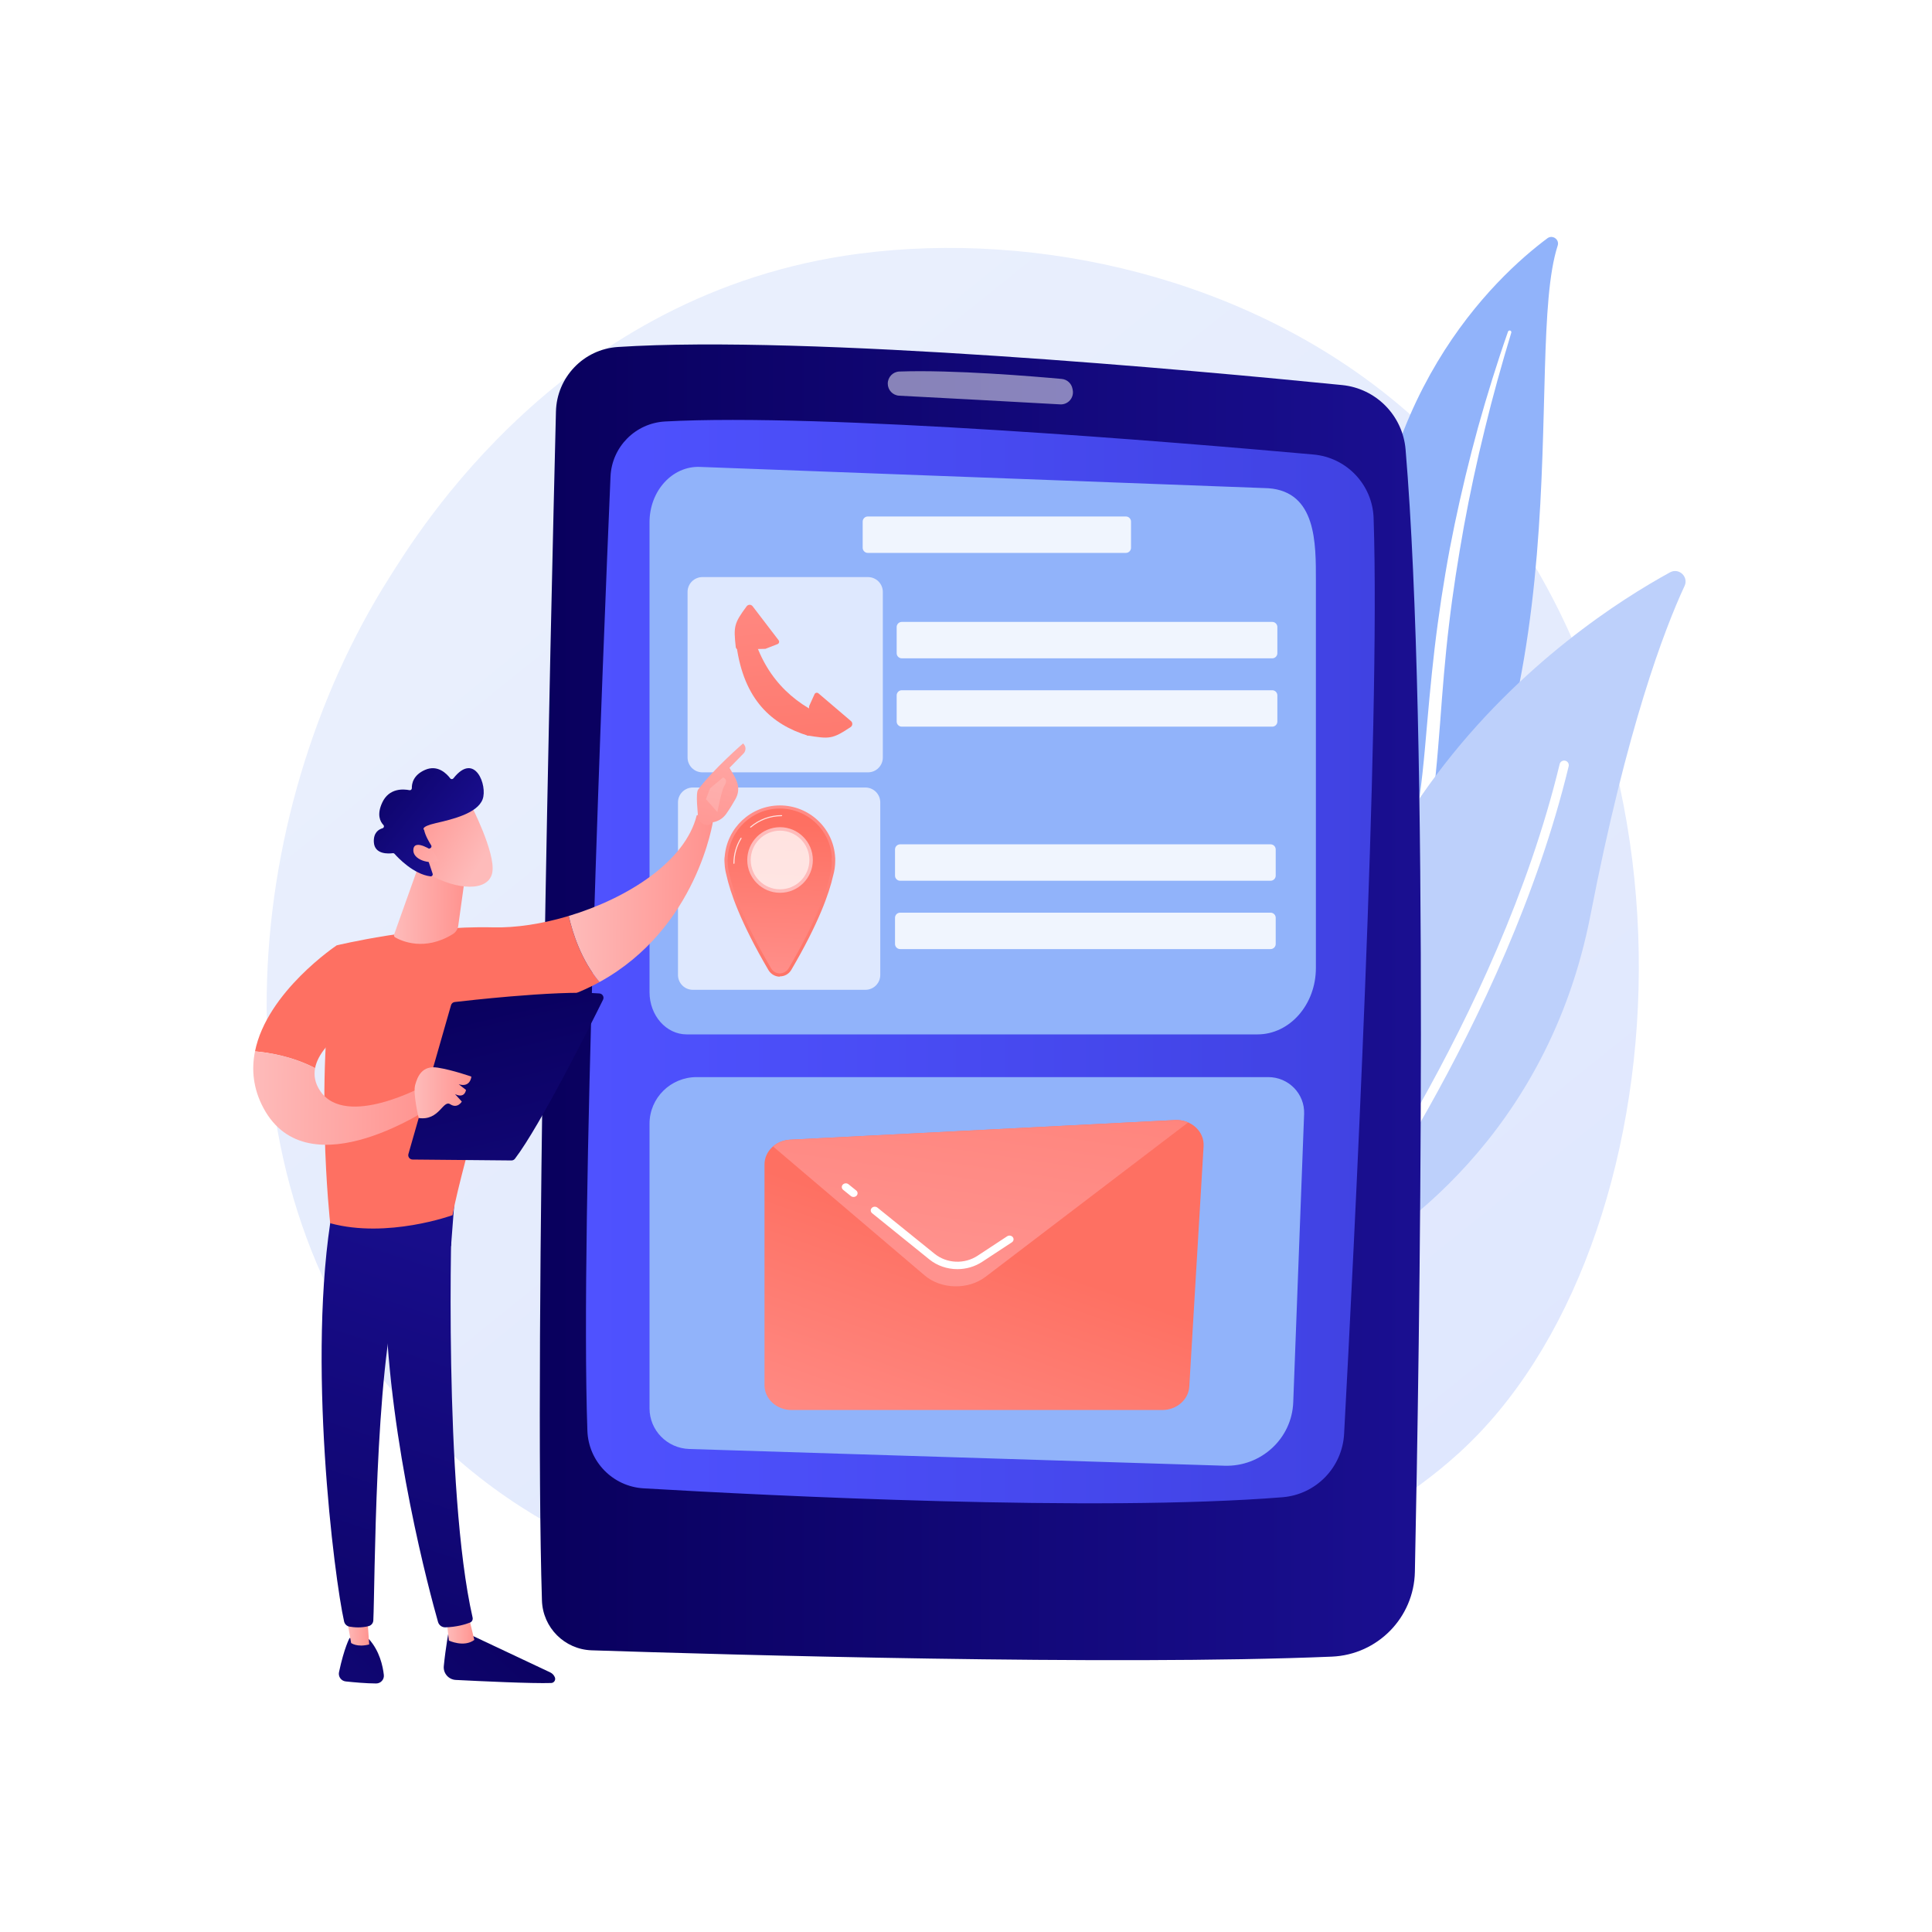 <?xml version="1.0" encoding="utf-8"?>
<!-- Generator: Adobe Illustrator 27.5.0, SVG Export Plug-In . SVG Version: 6.00 Build 0)  -->
<svg version="1.1" xmlns="http://www.w3.org/2000/svg" xmlns:xlink="http://www.w3.org/1999/xlink" x="0px" y="0px"
	 viewBox="0 0 3710 3710" style="enable-background:new 0 0 3710 3710;" xml:space="preserve">
<g id="Background">
	<g>
		<g>
			<rect style="fill:#FFFFFF;" width="3710" height="3710"/>
		</g>
	</g>
</g>
<g id="Illustration">
	<g>
		<linearGradient id="SVGID_1_" gradientUnits="userSpaceOnUse" x1="3489.634" y1="3904.681" x2="1134.051" y2="979.195">
			<stop  offset="0" style="stop-color:#DAE3FE"/>
			<stop  offset="1" style="stop-color:#E9EFFD"/>
		</linearGradient>
		<path style="fill:url(#SVGID_1_);" d="M2841.598,2750.975c-54.107,56.961-105.302,93.695-145.75,122.717
			c-475.464,341.15-1038.063,241.707-1157.632,217.422c-176.565-35.861-517.861-105.18-764.612-395.354
			c-373.313-439.009-315.183-1130.655-25.616-1587.221c52.966-83.514,332.75-547.033,901.409-621.367
			c344.146-44.986,745.311,45.745,1035.823,289.137C3295.031,1287.209,3251.619,2319.318,2841.598,2750.975z"/>
		<g>
			<path style="fill:#91B3FA;" d="M2991.215,471.618c3.811-11.763-9.905-21.428-19.816-14.036
				c-100.648,75.063-348.221,305.963-344.57,759.073c4.581,568.494-135.482,759.822-295.062,868.099
				c0,0,206.344-35.993,355.57-229.328C3053.719,1380.743,2923.454,680.76,2991.215,471.618z"/>
			<path style="fill:#FFFFFF;" d="M2902.1,638.888c-18.473,61.13-35.73,122.591-50.715,184.596
				c-15.308,61.915-28.733,124.266-40.195,186.945c-11.22,62.718-21.262,125.637-28.617,188.889
				c-7.638,63.216-12.553,126.689-17.264,190.435c-5.065,63.682-9.805,127.865-21.13,191.758
				c-11.243,63.769-30.279,127.22-60.344,185.313c-7.51,14.476-15.314,28.871-23.888,42.664
				c-8.322,13.957-17.264,27.549-26.446,40.976c-18.502,26.768-38.812,52.354-60.927,76.316
				c-44.36,47.819-95.969,88.845-151.479,122.222c-5.843,3.513-13.426,1.624-16.94-4.219c-3.449-5.736-1.69-13.153,3.906-16.745
				l0.04-0.025c13.271-8.5,26.429-17.142,39.157-26.34c6.439-4.498,12.664-9.273,18.977-13.928
				c6.128-4.889,12.449-9.541,18.42-14.614c24.22-19.882,47.015-41.441,68.102-64.578c42.356-46.017,78.055-98.602,106.874-154.048
				c14.101-27.894,26.122-56.778,35.879-86.488c9.735-29.72,17.201-60.234,22.932-91.197
				c11.472-61.961,16.688-125.448,22.21-189.091c5.606-63.649,11.677-127.571,20.368-191.144c4.259-31.794,9.09-63.508,14.485-95.12
				c2.607-15.82,5.52-31.588,8.403-47.358c3.035-15.742,6.157-31.466,9.406-47.16c13.114-62.758,28.136-125.085,45.106-186.851
				c17.266-61.684,36.164-122.889,57.386-183.263c0.607-1.726,2.497-2.633,4.222-2.026
				C2901.704,635.396,2902.605,637.205,2902.1,638.888z"/>
		</g>
		<g>
			<g>
				<path style="fill:#BDD0FB;" d="M2515.311,2412.801c2.297,22.666,26.997,35.62,47.091,24.884
					c110.876-59.236,409.215-255.065,491.917-681.071c69.838-359.743,141.894-548.173,180.532-631.447
					c8.17-17.609-10.888-35.413-27.919-26.098C3019.029,1201.84,2432.069,1591.478,2515.311,2412.801z"/>
				<path style="fill:#FFFFFF;" d="M2545.182,2420.503c0.38,0.418,0.805,0.803,1.276,1.153c3.941,2.931,9.513,2.113,12.445-1.828
					c3.323-4.469,333.69-452.53,453.391-948.341c1.15-4.772-1.784-9.577-6.56-10.735c-4.776-1.151-9.58,1.784-10.736,6.56
					c-118.829,492.203-447.069,937.461-450.369,941.9C2542.046,2412.682,2542.373,2417.418,2545.182,2420.503z"/>
			</g>
		</g>
		<g>
			
				<linearGradient id="SVGID_00000078757375349483719170000006129705847545251509_" gradientUnits="userSpaceOnUse" x1="1036.583" y1="1924.74" x2="2728.573" y2="1924.74">
				<stop  offset="0" style="stop-color:#09005D"/>
				<stop  offset="1" style="stop-color:#1A0F91"/>
			</linearGradient>
			<path style="fill:url(#SVGID_00000078757375349483719170000006129705847545251509_);" d="M1067.588,790.234
				c-9.979,402.553-42.345,1791.112-26.894,2283.175c1.637,52.13,43.427,93.97,95.554,95.676
				c257.824,8.437,999.509,29.822,1421.222,12.129c87.836-3.685,157.686-74.833,159.509-162.727
				c8.763-422.531,28.097-1610.952-17.858-2155.368c-5.506-65.229-56.703-117.174-121.839-123.69
				c-280.782-28.089-1026.533-96.749-1390.866-73.106C1120.707,670.586,1069.219,724.407,1067.588,790.234z"/>
			
				<linearGradient id="SVGID_00000153668307771503802440000016873052387332950406_" gradientUnits="userSpaceOnUse" x1="1125.22" y1="1846.566" x2="2639.936" y2="1846.566">
				<stop  offset="0" style="stop-color:#4F52FF"/>
				<stop  offset="1" style="stop-color:#4042E2"/>
			</linearGradient>
			<path style="fill:url(#SVGID_00000153668307771503802440000016873052387332950406_);" d="M1172.349,915.315
				c-14.082,329.688-58.498,1426.483-44.401,1832.056c2.06,59.28,48.783,107.212,107.997,110.677
				c243.804,14.267,869.139,45.727,1226.739,17.091c64.392-5.156,114.921-57.232,118.396-121.736
				c18.122-336.352,70.154-1357.622,56.641-1758.649c-2.156-63.975-51.712-116.222-115.467-121.947
				c-263.757-23.681-941.174-80.028-1245.053-63.448C1220.158,812.473,1174.787,858.238,1172.349,915.315z"/>
			<path style="opacity:0.5;fill:#FFFFFF;" d="M1704.771,736.662L1704.771,736.662c0,12.352,9.627,22.539,21.961,23.185
				c60.896,3.189,232.443,12.213,309.108,16.661c15.116,0.877,26.98-12.711,24.113-27.579l-0.49-2.537
				c-1.957-10.145-10.37-17.781-20.659-18.724c-51.823-4.749-208.194-17.916-311.8-14.217
				C1714.56,713.897,1704.771,724.209,1704.771,736.662z"/>
		</g>
		<path style="fill:#91B3FA;" d="M2414.6,1986.348H1318.653c-39.417,0-71.37-36.311-71.37-81.103v-902.446
			c0-59.991,43.675-108.088,96.441-106.205l1091.819,40.949c92.596,6.67,91.347,106.064,91.347,176.884l-0.001,744.32
			C2526.888,1929.218,2476.615,1986.348,2414.6,1986.348z"/>
		<g style="opacity:0.86;">
			<path style="fill:#FFFFFF;" d="M2443.079,1264.175h-711.401c-5.404,0-9.826-4.422-9.826-9.826v-50.279
				c0-5.404,4.422-9.826,9.826-9.826h711.401c5.404,0,9.826,4.422,9.826,9.826v50.279
				C2452.905,1259.753,2448.483,1264.175,2443.079,1264.175z"/>
			<path style="fill:#FFFFFF;" d="M2443.079,1395.399h-711.401c-5.404,0-9.826-4.422-9.826-9.826v-50.279
				c0-5.404,4.422-9.826,9.826-9.826h711.401c5.404,0,9.826,4.422,9.826,9.826v50.279
				C2452.905,1390.977,2448.483,1395.399,2443.079,1395.399z"/>
		</g>
		<g style="opacity:0.86;">
			<path style="fill:#FFFFFF;" d="M2439.913,1691.282h-711.401c-5.404,0-9.826-4.422-9.826-9.826v-50.279
				c0-5.404,4.422-9.826,9.826-9.826h711.401c5.404,0,9.826,4.422,9.826,9.826v50.279
				C2449.739,1686.86,2445.317,1691.282,2439.913,1691.282z"/>
			<path style="fill:#FFFFFF;" d="M2439.913,1822.506h-711.401c-5.404,0-9.826-4.422-9.826-9.826v-50.279
				c0-5.404,4.422-9.826,9.826-9.826h711.401c5.404,0,9.826,4.422,9.826,9.826v50.279
				C2449.739,1818.084,2445.317,1822.506,2439.913,1822.506z"/>
		</g>
		<path style="opacity:0.86;fill:#FFFFFF;" d="M2162.052,1061.734h-495.64c-5.404,0-9.826-4.422-9.826-9.826v-50.279
			c0-5.404,4.422-9.826,9.826-9.826h495.64c5.404,0,9.826,4.422,9.826,9.826v50.279
			C2171.878,1057.312,2167.456,1061.734,2162.052,1061.734z"/>
		<g>
			<path style="opacity:0.7;fill:#FFFFFF;" d="M1666.772,1483.125h-317.924c-15.747,0-28.513-12.766-28.513-28.513v-317.923
				c0-15.747,12.766-28.513,28.513-28.513h317.924c15.747,0,28.513,12.766,28.513,28.513v317.923
				C1695.286,1470.36,1682.52,1483.125,1666.772,1483.125z"/>
			<g>
				
					<linearGradient id="SVGID_00000081619631267227540730000008104828774556199818_" gradientUnits="userSpaceOnUse" x1="1471.341" y1="944.573" x2="1531.601" y2="1624.17">
					<stop  offset="0" style="stop-color:#FF928E"/>
					<stop  offset="1" style="stop-color:#FE7062"/>
				</linearGradient>
				<path style="fill:url(#SVGID_00000081619631267227540730000008104828774556199818_);" d="M1414.347,1240.168
					c14.178,102.848,66.684,151.043,137.766,172.763l41.036-32.982c-74.745-30.243-127.223-83.987-149.49-169.621L1414.347,1240.168
					z"/>
				
					<linearGradient id="SVGID_00000160153235890569477000000016520774081662643867_" gradientUnits="userSpaceOnUse" x1="1552.044" y1="937.418" x2="1612.304" y2="1617.015">
					<stop  offset="0" style="stop-color:#FF928E"/>
					<stop  offset="1" style="stop-color:#FE7062"/>
				</linearGradient>
				<path style="fill:url(#SVGID_00000160153235890569477000000016520774081662643867_);" d="M1549.625,1412.144
					c43.273,7.107,48.422,7.518,83.823-15.958c3.967-2.63,4.352-8.363,0.731-11.451l-62.535-53.328
					c-2.443-2.083-6.202-1.244-7.526,1.681l-10.312,22.775L1549.625,1412.144z"/>
				
					<linearGradient id="SVGID_00000084493704265073804440000015565562845824881049_" gradientUnits="userSpaceOnUse" x1="1428.8" y1="948.346" x2="1489.061" y2="1627.943">
					<stop  offset="0" style="stop-color:#FF928E"/>
					<stop  offset="1" style="stop-color:#FE7062"/>
				</linearGradient>
				<path style="fill:url(#SVGID_00000084493704265073804440000015565562845824881049_);" d="M1412.87,1242.688
					c-4.279-39.543-3.548-45.505,20.897-78.406c2.839-3.82,8.584-3.899,11.474-0.118l49.912,65.293
					c1.95,2.551,0.911,6.259-2.081,7.426l-23.293,9.081l-51.991,1.077C1415.279,1247.093,1413.139,1245.183,1412.87,1242.688z"/>
			</g>
		</g>
		<g>
			<path style="opacity:0.7;fill:#FFFFFF;" d="M1661.85,1900.712h-331.409c-15.747,0-28.513-12.766-28.513-28.513V1540.79
				c0-15.747,12.766-28.513,28.513-28.513h331.409c15.747,0,28.513,12.766,28.513,28.513v331.409
				C1690.364,1887.947,1677.598,1900.712,1661.85,1900.712z"/>
			<g>
				<g>
					<g>
						
							<linearGradient id="SVGID_00000044171657264588434150000008167836731415370671_" gradientUnits="userSpaceOnUse" x1="1487.211" y1="1899.168" x2="1500.547" y2="1581.334">
							<stop  offset="0" style="stop-color:#FF928E"/>
							<stop  offset="1" style="stop-color:#FE7062"/>
						</linearGradient>
						
							<circle style="fill:url(#SVGID_00000044171657264588434150000008167836731415370671_);" cx="1497.591" cy="1651.776" r="103.309"/>
						
							<linearGradient id="SVGID_00000003098928742319582640000003933716274553200300_" gradientUnits="userSpaceOnUse" x1="1487.072" y1="1899.162" x2="1500.407" y2="1581.329">
							<stop  offset="0" style="stop-color:#FF928E"/>
							<stop  offset="1" style="stop-color:#FE7062"/>
						</linearGradient>
						<path style="fill:url(#SVGID_00000003098928742319582640000003933716274553200300_);" d="M1600.711,1646.238h-103.12h-103.309
							c0,0-8.224,57.341,83.977,214.399c4.023,6.852,11.373,10.947,19.319,10.951c7.946,0.004,15.309-4.023,19.332-10.875
							C1609.103,1703.641,1600.711,1646.238,1600.711,1646.238z"/>
					</g>
					<g>
						
							<linearGradient id="SVGID_00000101069273321084720610000003399191750251542176_" gradientUnits="userSpaceOnUse" x1="1458.875" y1="1514.62" x2="1567.315" y2="1903.456">
							<stop  offset="0" style="stop-color:#FF928E"/>
							<stop  offset="1" style="stop-color:#FE7062"/>
						</linearGradient>
						<path style="fill:url(#SVGID_00000101069273321084720610000003399191750251542176_);" d="M1497.545,1874.94v0.581h0.032
							c-8.992,0-17.386-4.948-21.904-12.644c-53.895-91.806-73.643-149.854-80.718-182.336c-2.017-7.472-3.176-14.797-3.542-22.307
							c-0.624-7.682-0.147-10.918-0.09-11.26l0.272-1.653c4.162-55.494,50.348-98.682,105.996-98.682
							c56.379,0,102.982,43.8,106.133,99.736c0.079,0.732,0.23,2.589,0.171,5.695l0.005,0.381c0,10.147-1.434,20.197-4.261,29.873
							c-7.318,32.453-27.188,89.929-80.164,180.186C1514.927,1870.257,1506.84,1874.94,1497.545,1874.94z M1397.102,1650.885
							c-0.025,1.549,0.022,3.761,0.294,7.092l0.007-0.011c0.343,7.114,1.443,13.964,3.362,21.056l0.035,0.119
							c6.968,32.041,26.512,89.363,80.045,180.553c3.447,5.871,9.836,9.512,16.711,9.516l-0.013,2.992v-2.999
							c6.197,0,13.281-3.677,16.756-9.598c52.637-89.679,72.288-146.672,79.495-178.691l0.053-0.185
							c2.684-9.156,3.447-18.67,3.447-28.277l-0.603-0.422v-0.034c0-2.99,0.506-4.608,0.458-5.032l0.286-0.174
							c-2.933-52.798-46.773-94.156-99.998-94.156c-53.123,0-97.033,41.941-100.061,95.202l-0.086,3.05H1397.102z"/>
					</g>
					
						<ellipse transform="matrix(0.987 -0.16 0.16 0.987 -245.189 261.264)" style="opacity:0.8;fill:#FFFFFF;" cx="1497.924" cy="1651.443" rx="59.652" ry="59.652"/>
					<g>
						
							<linearGradient id="SVGID_00000100370828104468898910000008725517152420654976_" gradientUnits="userSpaceOnUse" x1="1582.308" y1="1560.329" x2="1944.595" y2="1169.148">
							<stop  offset="0" style="stop-color:#FEBBBA"/>
							<stop  offset="1" style="stop-color:#FF928E"/>
						</linearGradient>
						<path style="fill:url(#SVGID_00000100370828104468898910000008725517152420654976_);" d="M1497.924,1714.428
							c-34.73,0-62.985-28.255-62.985-62.985c0-34.73,28.255-62.985,62.985-62.985c34.73,0,62.985,28.255,62.985,62.985
							C1560.91,1686.173,1532.654,1714.428,1497.924,1714.428z M1497.924,1595.123c-31.055,0-56.32,25.265-56.32,56.32
							c0,31.055,25.265,56.32,56.32,56.32c31.055,0,56.32-25.265,56.32-56.32
							C1554.245,1620.388,1528.979,1595.123,1497.924,1595.123z"/>
					</g>
				</g>
				<g>
					<path style="opacity:0.8;fill:#FFFFFF;" d="M1441.338,1589.335c-0.281,0-0.561-0.118-0.759-0.349
						c-0.359-0.419-0.312-1.05,0.108-1.41c16.758-14.392,38.168-22.318,60.287-22.318c0.552,0,1,0.447,1,1c0,0.552-0.447,1-1,1
						c-21.641,0-42.589,7.755-58.984,21.835C1441.8,1589.256,1441.568,1589.335,1441.338,1589.335z"/>
				</g>
				<g>
					<path style="opacity:0.8;fill:#FFFFFF;" d="M1409.395,1658.837c-0.552,0-1-0.448-1-1c0-17.274,4.789-34.126,13.849-48.732
						c0.291-0.469,0.908-0.614,1.377-0.323c0.469,0.291,0.614,0.907,0.323,1.377c-8.864,14.29-13.549,30.777-13.549,47.678
						C1410.395,1658.39,1409.947,1658.837,1409.395,1658.837z"/>
				</g>
			</g>
		</g>
		<g>
			
				<linearGradient id="SVGID_00000044884039305194002380000006222666361129056133_" gradientUnits="userSpaceOnUse" x1="14330.529" y1="3008.627" x2="13723.29" y2="3669.133" gradientTransform="matrix(1 0.009 -0.009 1 -13247.268 -63.475)">
				<stop  offset="0" style="stop-color:#09005D"/>
				<stop  offset="1" style="stop-color:#1A0F91"/>
			</linearGradient>
			<path style="fill:url(#SVGID_00000044884039305194002380000006222666361129056133_);" d="M862.263,3128.664
				c0,0-6.629,35.543-10.048,70.758c-1.337,13.762,9.168,25.822,22.977,26.53c46.914,2.402,147.271,7.161,183.311,5.897
				c5.418-0.19,9.011-5.7,7.055-10.756c-1.639-4.236-4.846-7.68-8.956-9.616l-165.101-77.797L862.263,3128.664z"/>
			
				<linearGradient id="SVGID_00000007393085082489791510000017107849984472681103_" gradientUnits="userSpaceOnUse" x1="14133.429" y1="3057.677" x2="14187.367" y2="3057.677" gradientTransform="matrix(1 0.009 -0.009 1 -13247.268 -63.475)">
				<stop  offset="0" style="stop-color:#FEBBBA"/>
				<stop  offset="1" style="stop-color:#FF928E"/>
			</linearGradient>
			<path style="fill:url(#SVGID_00000007393085082489791510000017107849984472681103_);" d="M857.311,3107.697l4.646,42.634
				c0,0,28.92,13.8,48.903-1.238l-11.576-47.573L857.311,3107.697z"/>
			
				<linearGradient id="SVGID_00000181061807008433445630000006243940059495439241_" gradientUnits="userSpaceOnUse" x1="573.216" y1="3479.22" x2="976.928" y2="2258.587">
				<stop  offset="0" style="stop-color:#09005D"/>
				<stop  offset="1" style="stop-color:#1A0F91"/>
			</linearGradient>
			<path style="fill:url(#SVGID_00000181061807008433445630000006243940059495439241_);" d="M868.747,2307.106
				c-2.288,11.1-17.009,554.853,38.798,799.124c0.911,3.986-1.144,8.066-4.943,9.576c-8.951,3.558-26.481,8.667-47.436,9.17
				c-6.489,0.156-12.266-4.116-14.036-10.36c-16.077-56.704-93.001-340.774-100.806-611.51
				c-8.722-302.522,0.098-10.297,0.098-10.297l8.591-186.867L868.747,2307.106z"/>
			
				<linearGradient id="SVGID_00000010312269438271163250000000033948653282333345_" gradientUnits="userSpaceOnUse" x1="14194.306" y1="2883.367" x2="13587.041" y2="3543.901" gradientTransform="matrix(1 0.009 -0.009 1 -13247.268 -63.475)">
				<stop  offset="0" style="stop-color:#09005D"/>
				<stop  offset="1" style="stop-color:#1A0F91"/>
			</linearGradient>
			<path style="fill:url(#SVGID_00000010312269438271163250000000033948653282333345_);" d="M671.328,3145.419
				c0,0-10.182,17.878-20.33,65.546c-1.833,8.609,4.116,16.921,12.866,17.866c15.483,1.672,39.322,3.859,58.434,3.91
				c8.81,0.023,15.758-7.582,14.78-16.338c-1.95-17.453-8.272-46.118-28.432-68.604L671.328,3145.419z"/>
			
				<linearGradient id="SVGID_00000008838193025683799120000006173913246566783403_" gradientUnits="userSpaceOnUse" x1="13939.03" y1="3054.904" x2="13985.6" y2="3054.904" gradientTransform="matrix(1 0.009 -0.009 1 -13247.268 -63.475)">
				<stop  offset="0" style="stop-color:#FEBBBA"/>
				<stop  offset="1" style="stop-color:#FF928E"/>
			</linearGradient>
			<path style="fill:url(#SVGID_00000008838193025683799120000006173913246566783403_);" d="M663.058,3090.56l11.191,64.514
				c0,0,11.591,8.794,34.744,2.72l-4.975-69.345L663.058,3090.56z"/>
			
				<linearGradient id="SVGID_00000152962433268305189940000004748211349793193904_" gradientUnits="userSpaceOnUse" x1="440.244" y1="3435.241" x2="843.956" y2="2214.606">
				<stop  offset="0" style="stop-color:#09005D"/>
				<stop  offset="1" style="stop-color:#1A0F91"/>
			</linearGradient>
			<path style="fill:url(#SVGID_00000152962433268305189940000004748211349793193904_);" d="M638.496,2321.6
				c-50.282,286.484,3.547,709.287,22.272,792.118c1.146,5.072,5.193,8.987,10.313,9.886c8.696,1.526,23.025,2.842,37.202-1.13
				c4.884-1.367,8.349-5.728,8.595-10.795c3.255-66.791,2.457-477.02,48.304-638.704c2.323-8.194,7.408-15.311,14.397-20.18
				l86.568-60.307l7.536-98.746L638.496,2321.6z"/>
			<g>
				
					<linearGradient id="SVGID_00000061459231701897354220000008095200522289646493_" gradientUnits="userSpaceOnUse" x1="7573.314" y1="-10939.343" x2="7063.249" y2="-10214.25" gradientTransform="matrix(-1 0 0 1 -703.656 0)">
					<stop  offset="0" style="stop-color:#FF928E"/>
					<stop  offset="1" style="stop-color:#FE7062"/>
				</linearGradient>
				<path style="fill:url(#SVGID_00000061459231701897354220000008095200522289646493_);" d="M946.64,1780.8
					c-142.461-3.714-300.053,34.553-300.053,34.553c-44.836,247.412-12.518,533.589-12.518,533.589
					c110.031,29.979,234.908-15.447,234.908-15.447c19.322-103.407,107.644-394.106,107.644-394.106
					c69.699-7.975,127.24-27.514,174.72-53.617c-35.625-42.102-52.102-95.398-59.178-126.877
					C1041.636,1774.069,990.581,1781.946,946.64,1780.8z"/>
				
					<linearGradient id="SVGID_00000169535136410706301280000006800980049650931332_" gradientUnits="userSpaceOnUse" x1="14355.447" y1="1650.461" x2="14631.024" y2="1650.461" gradientTransform="matrix(1 0.009 -0.009 1 -13247.268 -63.475)">
					<stop  offset="0" style="stop-color:#FEBBBA"/>
					<stop  offset="1" style="stop-color:#FF928E"/>
				</linearGradient>
				<path style="fill:url(#SVGID_00000169535136410706301280000006800980049650931332_);" d="M1369.512,1574.946
					c-13.835-17.04-31.627-9.211-31.627-9.211c-21.813,88.37-132.438,159.135-245.723,193.16
					c7.076,31.479,23.552,84.775,59.178,126.877C1339.797,1782.164,1369.512,1574.946,1369.512,1574.946z"/>
			</g>
			<g>
				
					<linearGradient id="SVGID_00000018236025035106691430000001233658431760709271_" gradientUnits="userSpaceOnUse" x1="1454.424" y1="1211.277" x2="1343.596" y2="1660.924">
					<stop  offset="0" style="stop-color:#FEBBBA"/>
					<stop  offset="1" style="stop-color:#FF928E"/>
				</linearGradient>
				<path style="fill:url(#SVGID_00000018236025035106691430000001233658431760709271_);" d="M1366.074,1579.212
					c1.42,4.67-15.607,11.598-25.412-7.539c-0.261-9.13-5.439-48.281,0.086-55.664c29.422-39.32,86.206-88.42,86.206-88.42
					c9.428,9.482,1.499,18.632,1.499,18.632l-27.589,28.197c5.616,10.379,12.502,19.162,15.65,31.682
					c2.383,9.481,0.774,19.574-4.086,28.137c-4.878,8.593-11.527,19.76-17.795,28.489
					C1382.768,1579.246,1366.074,1579.212,1366.074,1579.212z"/>
				
					<linearGradient id="SVGID_00000065062117388032985440000016755132175923442074_" gradientUnits="userSpaceOnUse" x1="1399.407" y1="1354.401" x2="1323.41" y2="1861.045">
					<stop  offset="0" style="stop-color:#FEBBBA"/>
					<stop  offset="1" style="stop-color:#FF928E"/>
				</linearGradient>
				<path style="fill:url(#SVGID_00000065062117388032985440000016755132175923442074_);" d="M1388.741,1492.767l-25.095,20.866
					l-8.016,20.936l21.96,24.834c0,0,7.86-41.618,13.493-50.588C1396.715,1499.845,1393.88,1495.454,1388.741,1492.767z"/>
			</g>
			
				<linearGradient id="SVGID_00000072991909998744871480000003465293344111958202_" gradientUnits="userSpaceOnUse" x1="7706.3" y1="-10845.801" x2="7196.235" y2="-10120.709" gradientTransform="matrix(-1 0 0 1 -703.656 0)">
				<stop  offset="0" style="stop-color:#FF928E"/>
				<stop  offset="1" style="stop-color:#FE7062"/>
			</linearGradient>
			<path style="fill:url(#SVGID_00000072991909998744871480000003465293344111958202_);" d="M699.921,1953.84l-53.334-138.487
				c0,0-133.951,89.157-156.931,203.599c25.129,2.092,70.826,9.069,115.4,32.113C615.414,1997.022,699.921,1953.84,699.921,1953.84z
				"/>
			
				<linearGradient id="SVGID_00000094587902870346329330000010781556645516364695_" gradientUnits="userSpaceOnUse" x1="13752.43" y1="2040.771" x2="14101.164" y2="2040.771" gradientTransform="matrix(1 0.009 -0.009 1 -13247.268 -63.475)">
				<stop  offset="0" style="stop-color:#FEBBBA"/>
				<stop  offset="1" style="stop-color:#FF928E"/>
			</linearGradient>
			<path style="fill:url(#SVGID_00000094587902870346329330000010781556645516364695_);" d="M814.986,2084.771
				c0,0-150.229,83.021-199.959,10.432c-10.324-15.073-12.686-29.976-9.971-44.138c-44.574-23.043-90.271-30.021-115.4-32.113
				c-6.928,34.501-3.791,71.295,16.165,108.642c86.774,162.396,328.589-5.794,328.589-5.794L814.986,2084.771z"/>
			
				<linearGradient id="SVGID_00000062181057863138158080000000967189457900483742_" gradientUnits="userSpaceOnUse" x1="14020.222" y1="1667.96" x2="14158.105" y2="1667.96" gradientTransform="matrix(1 0.009 -0.009 1 -13247.268 -63.475)">
				<stop  offset="0" style="stop-color:#FEBBBA"/>
				<stop  offset="1" style="stop-color:#FF928E"/>
			</linearGradient>
			<path style="fill:url(#SVGID_00000062181057863138158080000000967189457900483742_);" d="M803.42,1663.749l-46.587,130.677
				c-0.771,2.164,0.098,4.578,2.099,5.71c12.293,6.95,56.628,27.125,110.608-6.382c5.623-3.491,9.484-9.234,10.395-15.789
				l15.763-113.335L803.42,1663.749z"/>
			<g>
				
					<linearGradient id="SVGID_00000121977082187205389850000009618626888090105780_" gradientUnits="userSpaceOnUse" x1="5175.736" y1="7815.389" x2="5124.211" y2="7645.447" gradientTransform="matrix(0.752 -0.659 0.659 0.752 -8113.864 -818.158)">
					<stop  offset="0" style="stop-color:#FEBBBA"/>
					<stop  offset="1" style="stop-color:#FF928E"/>
				</linearGradient>
				<path style="fill:url(#SVGID_00000121977082187205389850000009618626888090105780_);" d="M903.223,1543.28
					c0,0,48.891,94.187,42.148,131.981c-6.742,37.794-68.416,34.487-122,3.229l-36.683-101.547L903.223,1543.28z"/>
				
					<linearGradient id="SVGID_00000082334829807413131110000015735678265389662598_" gradientUnits="userSpaceOnUse" x1="5129.254" y1="7519.29" x2="5172.354" y2="7765.119" gradientTransform="matrix(0.752 -0.659 0.659 0.752 -8113.864 -818.158)">
					<stop  offset="0" style="stop-color:#09005D"/>
					<stop  offset="1" style="stop-color:#1A0F91"/>
				</linearGradient>
				<path style="fill:url(#SVGID_00000082334829807413131110000015735678265389662598_);" d="M826.226,1628.82
					c2.199-0.949,3.032-3.621,1.74-5.638c-3.931-6.131-11.289-18.633-13.571-29.539c0,0-8.894-5.817,22.905-13.109
					c31.801-7.292,79.228-18.628,89.431-45.539c9.948-26.239-14.897-92.698-56.046-40.326c-1.565,1.993-4.595,2.008-6.12-0.016
					c-6.579-8.735-23.926-26.904-48.351-16.223c-22.857,9.995-25.58,26.648-25.347,35.058c0.068,2.473-2.161,4.375-4.587,3.888
					c-11.486-2.305-39.082-4.453-52.241,23.751c-10.838,23.231-4.064,36.505,2.158,43.024c2.016,2.112,1.091,5.551-1.71,6.378
					c-7.585,2.243-17.411,8.563-16.603,26.291c1.118,24.507,28.525,22.611,36.332,21.568c1.279-0.17,2.563,0.28,3.418,1.246
					c6.615,7.462,36.437,39.164,69.003,43.262c2.82,0.355,5.035-2.411,4.136-5.108l-13.718-41.147
					c-0.637-1.911,0.294-3.992,2.143-4.79L826.226,1628.82z"/>
				
					<linearGradient id="SVGID_00000021826873738303118080000012051427170944695714_" gradientUnits="userSpaceOnUse" x1="5123.066" y1="7814.596" x2="5076.708" y2="7661.696" gradientTransform="matrix(0.752 -0.659 0.659 0.752 -8113.864 -818.158)">
					<stop  offset="0" style="stop-color:#FEBBBA"/>
					<stop  offset="1" style="stop-color:#FF928E"/>
				</linearGradient>
				<path style="fill:url(#SVGID_00000021826873738303118080000012051427170944695714_);" d="M831.842,1634.695
					c0,0-35.214-24.658-38-4.202c-2.784,20.455,31.636,29.969,48.802,22.497L831.842,1634.695z"/>
			</g>
			<g>
				<g>
					
						<linearGradient id="SVGID_00000066500445852607020790000018175353701299535786_" gradientUnits="userSpaceOnUse" x1="13906.999" y1="1886.358" x2="14099.43" y2="2688.155" gradientTransform="matrix(1 0 0 1 -12978.978 0)">
						<stop  offset="0" style="stop-color:#09005D"/>
						<stop  offset="1" style="stop-color:#1A0F91"/>
					</linearGradient>
					<path style="fill:url(#SVGID_00000066500445852607020790000018175353701299535786_);" d="M784.284,2215.976l81.836-285.79
						c0.929-3.244,3.697-5.61,7.049-6.001c14.827-1.73,57.791-6.587,107.397-10.783c59.752-5.055,129.142-9.149,170.607-5.666
						c5.895,0.495,9.457,6.73,6.836,12.033c-23.579,47.705-120.571,241.755-169.141,305.324c-1.609,2.106-4.098,3.337-6.748,3.313
						l-189.873-1.766C786.72,2226.589,782.763,2221.288,784.284,2215.976z"/>
					
						<linearGradient id="SVGID_00000046319227529681053080000007765961562857501109_" gradientUnits="userSpaceOnUse" x1="13775.14" y1="2098.476" x2="13884.166" y2="2098.476" gradientTransform="matrix(1 0 0 1 -12978.978 0)">
						<stop  offset="0" style="stop-color:#FEBBBA"/>
						<stop  offset="1" style="stop-color:#FF928E"/>
					</linearGradient>
					<path style="fill:url(#SVGID_00000046319227529681053080000007765961562857501109_);" d="M804.056,2146.93
						c0,0-11.4-46.876-6.802-63.506c4.599-16.631,13.508-38.013,43.205-33.261c29.698,4.751,64.729,17.262,64.729,17.262
						s-1.77,21.662-24.34,14.673l13.997,10.83c0,0-2.001,17.344-21.065,8.078l13.018,14.362c0,0-8.188,14.245-22.214,5.109
						C850.557,2111.339,843.833,2152.574,804.056,2146.93z"/>
				</g>
			</g>
		</g>
		<path style="fill:#91B3FA;" d="M2351.469,2814.618l-1027.824-32.136c-42.559-1.331-76.363-35.84-76.363-77.957v-546.729
			c0-49.4,40.487-89.446,90.431-89.446h1097.716c39.064,0,70.315,32.086,68.859,70.698l-20.891,553.774
			C2480.772,2762.4,2421.827,2816.818,2351.469,2814.618z"/>
		<g>
			<g>
				
					<linearGradient id="SVGID_00000053542971214673451730000010422379290374438040_" gradientUnits="userSpaceOnUse" x1="1705.154" y1="2933.504" x2="1895.178" y2="2393.436">
					<stop  offset="0" style="stop-color:#FF928E"/>
					<stop  offset="1" style="stop-color:#FE7062"/>
				</linearGradient>
				<path style="fill:url(#SVGID_00000053542971214673451730000010422379290374438040_);" d="M2231.826,2707.655h-711.737
					c-28.735,0-52.029-21.31-52.029-47.598v-423.983c0-25.258,21.566-46.119,49.133-47.524l739.202-37.693
					c30.949-1.578,56.532,21.796,54.848,50.111l-27.464,461.675C2282.276,2687.889,2259.462,2707.655,2231.826,2707.655z"/>
				<g>
					
						<linearGradient id="SVGID_00000000941098859164170970000003586278163740329882_" gradientUnits="userSpaceOnUse" x1="1845.433" y1="2435.785" x2="1975.45" y2="1545.672">
						<stop  offset="0" style="stop-color:#FF928E"/>
						<stop  offset="1" style="stop-color:#FE7062"/>
					</linearGradient>
					<path style="fill:url(#SVGID_00000000941098859164170970000003586278163740329882_);" d="M1892.575,2451.82l389.059-296.425
						c-7.59-3.311-16.182-5-25.24-4.538l-739.202,37.693c-12.711,0.648-24.14,5.44-32.773,12.885l291.176,247.736
						C1807.206,2476.064,1859.207,2477.242,1892.575,2451.82z"/>
				</g>
			</g>
			<path style="fill:#FFFFFF;" d="M1838.489,2437.129c-19.343,0-38.597-6.331-54.07-18.828l-109.709-88.605
				c-3.22-2.601-3.526-7.095-0.683-10.04c2.842-2.95,7.761-3.228,10.975-0.625l109.709,88.605
				c23.307,18.821,57.214,20.375,82.464,3.774l56.849-37.38c3.499-2.293,8.345-1.561,10.854,1.625
				c2.506,3.191,1.711,7.634-1.777,9.929l-56.849,37.38C1871.834,2432.442,1855.128,2437.129,1838.489,2437.129z"/>
			<path style="fill:#FFFFFF;" d="M1639.039,2298.512c-1.83,0-3.665-0.586-5.143-1.781l-14.769-11.927
				c-3.22-2.6-3.526-7.095-0.684-10.04c2.84-2.95,7.755-3.223,10.975-0.625l14.77,11.927c3.219,2.601,3.526,7.095,0.683,10.041
				C1643.334,2297.699,1641.19,2298.512,1639.039,2298.512z"/>
		</g>
	</g>
</g>
</svg>
